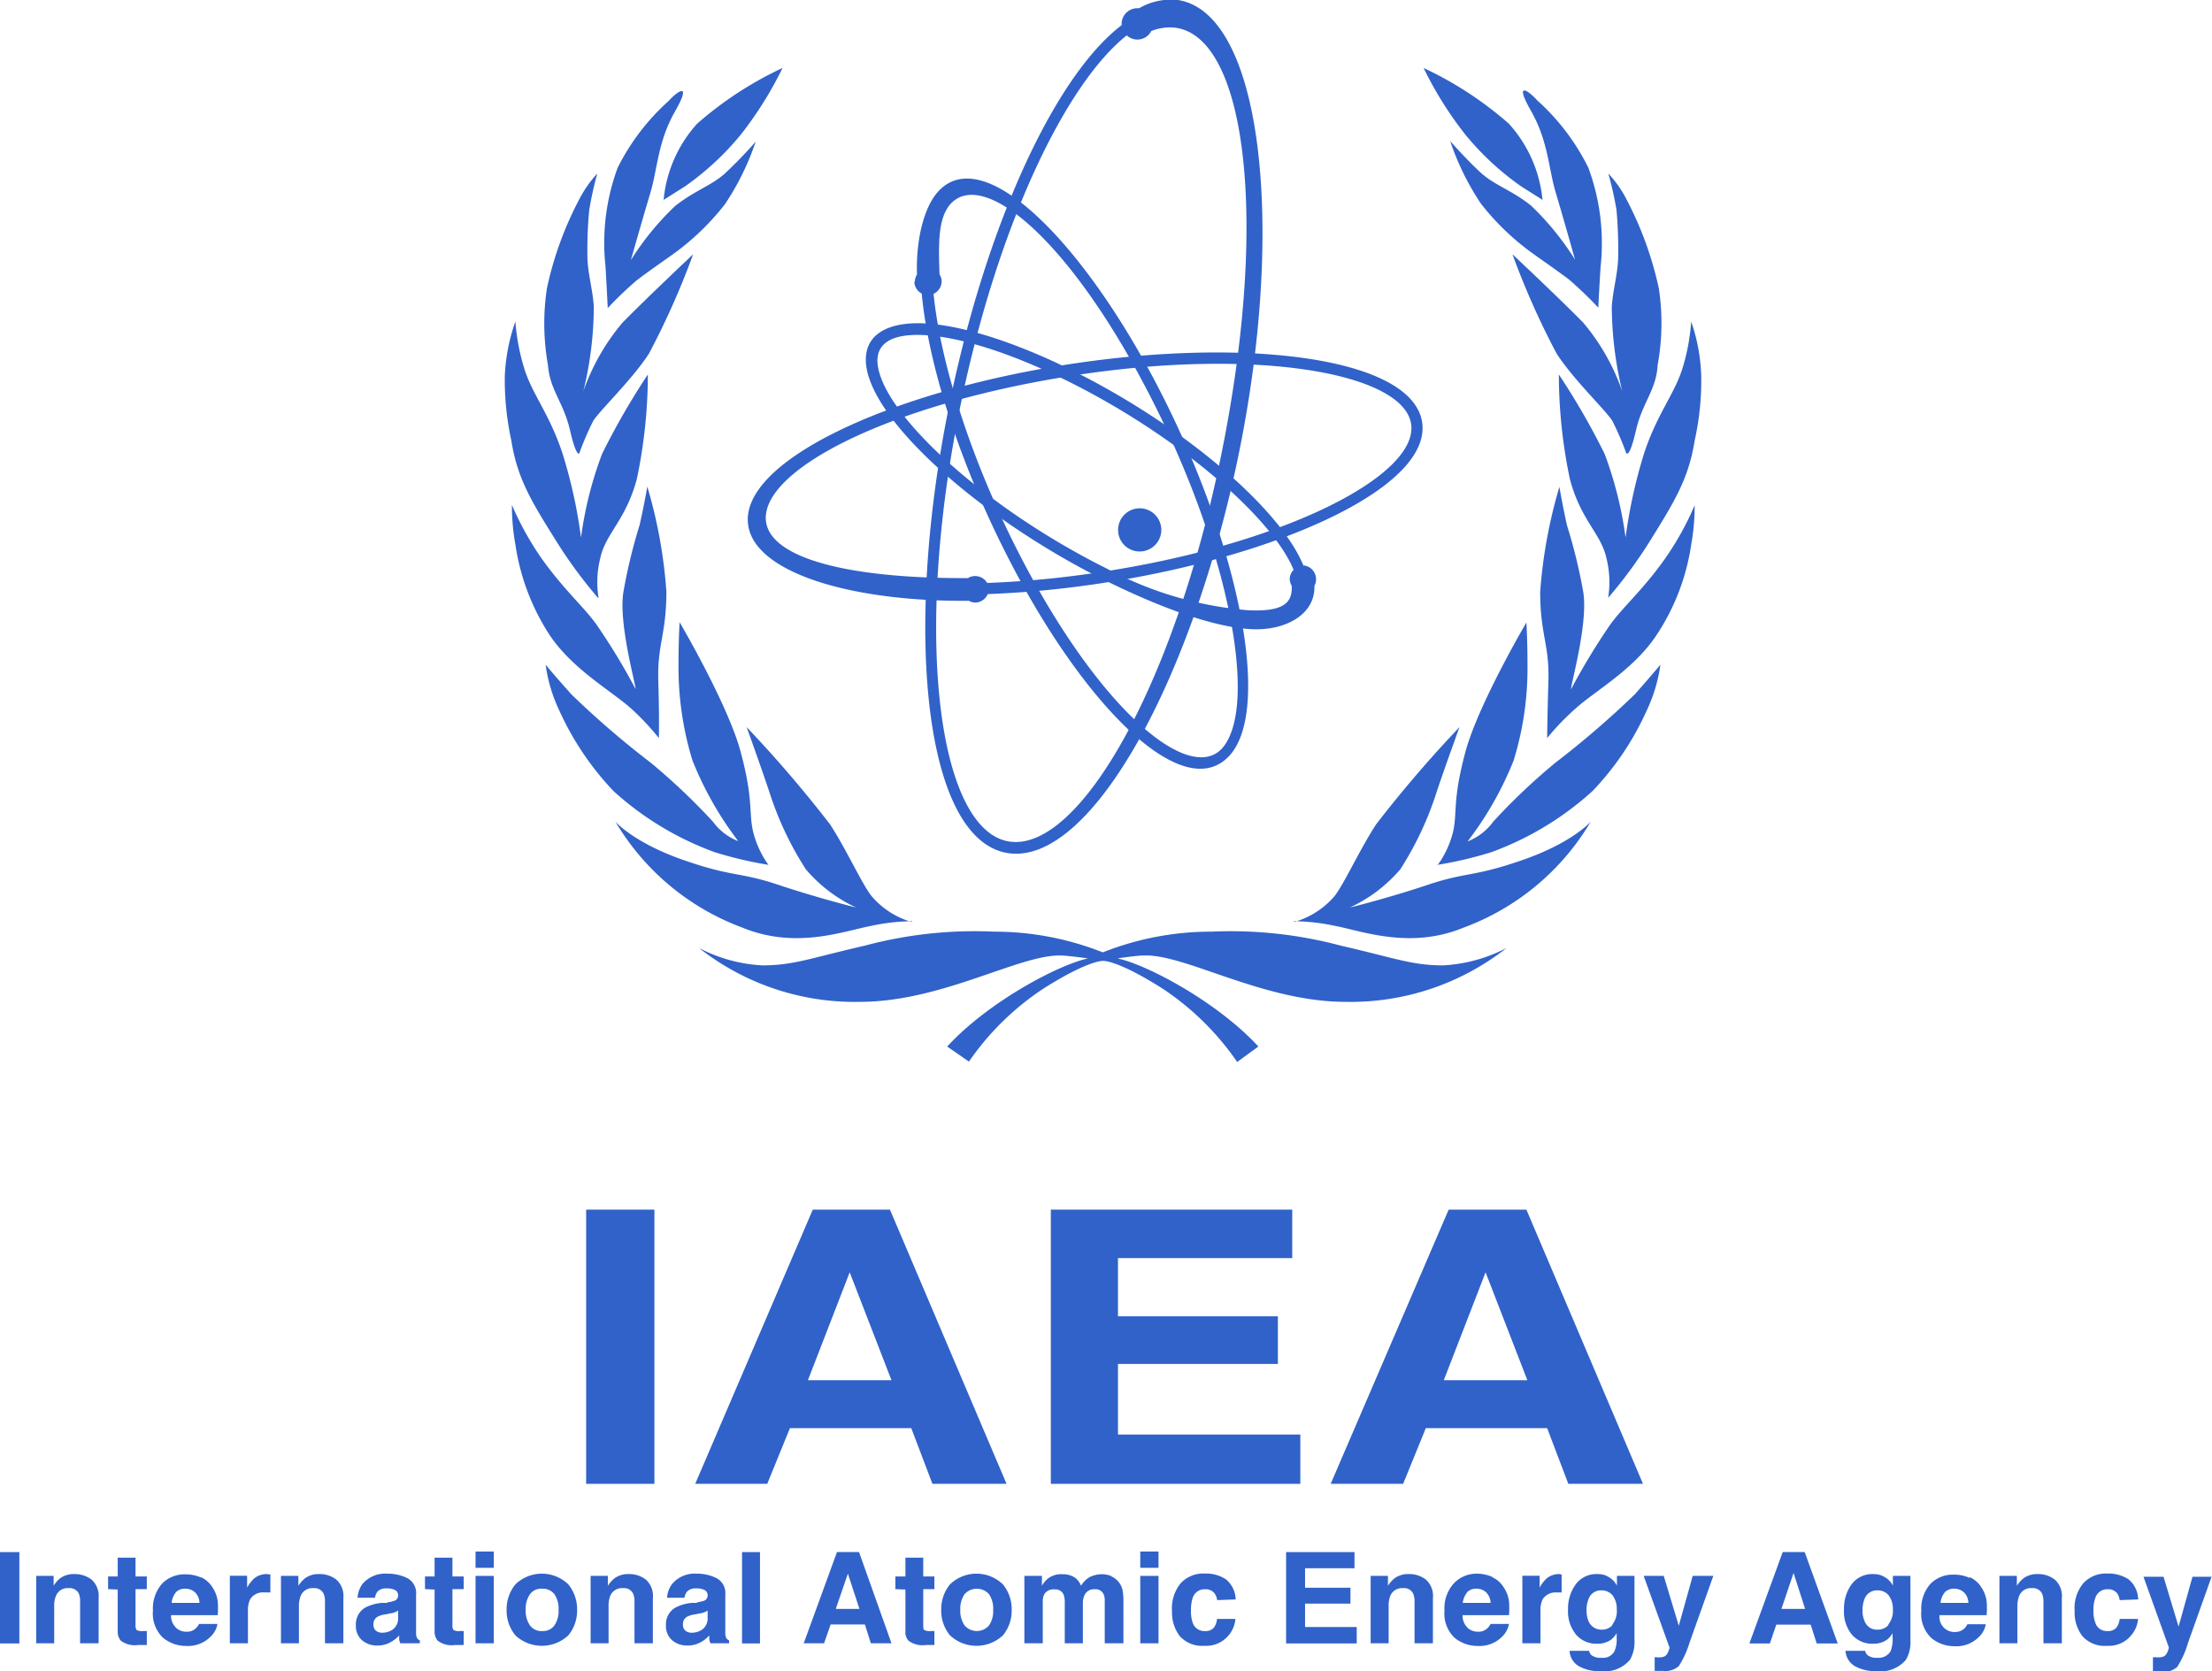 <svg xmlns="http://www.w3.org/2000/svg" width="158.8" height="120" viewBox="0 0 158.8 120">
  <g>
    <g>
      <path d="M79.19,68.38a21,21,0,0,1,7.75-1.48,30.59,30.59,0,0,1,9.3,1c4,.92,5.12,1.42,7.37,1.42a11.11,11.11,0,0,0,4.55-1.25,18.11,18.11,0,0,1-11.55,3.87c-5.92,0-11.46-3.41-14.44-3.33-.59,0-1.94.21-1.94.21,2.21.48,7.23,3.19,10.11,6.33-.59.42-1.52,1.11-1.52,1.11A19.7,19.7,0,0,0,83.48,71c-3.29-2.09-4.29-2-4.29-2s-1-.09-4.3,2a19.57,19.57,0,0,0-5.33,5.23L68,75.15c2.87-3.14,7.9-5.85,10.11-6.33,0,0-1.36-.19-1.94-.21-3-.08-8.53,3.33-14.45,3.33a18.06,18.06,0,0,1-11.54-3.87,11,11,0,0,0,4.54,1.25c2.25,0,3.38-.5,7.38-1.42a30.55,30.55,0,0,1,9.3-1,21.05,21.05,0,0,1,7.75,1.48Z" style="fill: #3062c9"/>
      <path d="M92.9,66.15a14.77,14.77,0,0,1,2.92.33c2,.38,5.42,1.71,9.25.13A17.73,17.73,0,0,0,114.2,59s-1.29,1.5-4.88,2.75-4,.84-6.83,1.79-5.59,1.63-5.59,1.63a10.66,10.66,0,0,0,3.63-2.75,23.37,23.37,0,0,0,2.62-5.59c.67-2,1.63-4.62,1.63-4.62a89.18,89.18,0,0,0-6,7c-1.21,1.87-2.34,4.37-3,5.17a6,6,0,0,1-2.88,1.83Z" style="fill: #3062c9;fill-rule: evenodd"/>
      <path d="M103.15,62.11a27.63,27.63,0,0,0,3.92-.92,22,22,0,0,0,7.25-4.38,20.41,20.41,0,0,0,3.88-5.75,11.24,11.24,0,0,0,1-3.33s-.54.66-1.83,2.12a65.84,65.84,0,0,1-5.71,4.92A44.64,44.64,0,0,0,107.2,59a4.14,4.14,0,0,1-1.84,1.42,24.32,24.32,0,0,0,3.3-5.8,22.46,22.46,0,0,0,1-6.83c0-1.84-.08-3.09-.08-3.09s-3.46,5.88-4.38,9.3-.58,4.29-.87,5.67a6.86,6.86,0,0,1-1.13,2.46Z" style="fill: #3062c9"/>
      <path d="M111.07,53a17.81,17.81,0,0,1,2.05-2.13c1.37-1.25,4.25-2.83,5.87-5.37a15.91,15.91,0,0,0,2.42-6.38,15.71,15.71,0,0,0,.25-2.84,21,21,0,0,1-2.13,3.84c-1.65,2.33-3.09,3.52-4,4.83a49.06,49.06,0,0,0-2.75,4.55c0-.39,1.25-4.79.88-7a38,38,0,0,0-1.17-4.79c-.33-1.5-.54-2.75-.54-2.75a35.45,35.45,0,0,0-1.38,7.54c0,3.09.67,3.76.59,6.42s-.09,4.09-.09,4.09Z" style="fill: #3062c9"/>
      <path d="M115.45,42.93a33.68,33.68,0,0,0,3.13-4.29c1.66-2.67,2.66-4.33,3.08-7a19.81,19.81,0,0,0,.47-4.67,13,13,0,0,0-.72-3.88,14.73,14.73,0,0,1-.58,3.21c-.55,1.92-1.84,3.34-2.8,6.25a36.76,36.76,0,0,0-1.33,6.05,27.54,27.54,0,0,0-1.5-6,52,52,0,0,0-3.29-5.71,36.58,36.58,0,0,0,.79,7.5c.79,3,2.25,3.92,2.63,5.71a7.11,7.11,0,0,1,.12,2.83Z" style="fill: #3062c9"/>
      <path d="M116.78,32.55s.21.34.67-1.66S118.91,28,119,26.22a16.62,16.62,0,0,0,.09-5.5,25.13,25.13,0,0,0-2.29-6.34,8,8,0,0,0-1.34-1.92,23.41,23.41,0,0,1,.59,2.63,31.87,31.87,0,0,1,.12,3.25c0,1.22-.36,2.35-.46,3.67a26.41,26.41,0,0,0,.75,6.08,15.54,15.54,0,0,0-2.79-4.91c-1.71-1.75-5.09-4.92-5.09-4.92a56.76,56.76,0,0,0,3.17,7.13c1.21,1.87,3.46,4,4,4.83a20.25,20.25,0,0,1,1,2.33Z" style="fill: #3062c9"/>
      <path d="M114.74,22.13s.08-1.66.17-3a15.61,15.61,0,0,0-.88-7.08,16,16,0,0,0-3.67-4.84c-.62-.7-1.7-1.45-.45.75s1.25,4.13,1.79,5.92,1.37,4.76,1.37,4.76a20.2,20.2,0,0,0-3.16-3.88c-1.42-1.13-2.63-1.46-3.63-2.38s-2.17-2.25-2.17-2.25a18.77,18.77,0,0,0,2.21,4.5,18.18,18.18,0,0,0,3.8,3.63c.87.62,2.07,1.46,2.54,1.83a27.79,27.79,0,0,1,2.08,2Z" style="fill: #3062c9"/>
      <path d="M110.74,14.38a9.5,9.5,0,0,0-2.42-5.5,25.93,25.93,0,0,0-6.12-4,26.35,26.35,0,0,0,3,4.79,20.07,20.07,0,0,0,4,3.71c.79.5,1.58,1,1.58,1Z" style="fill: #3062c9"/>
      <path d="M65.47,66.15a14.72,14.72,0,0,0-2.91.33c-2,.38-5.42,1.71-9.26.13A17.74,17.74,0,0,1,44.18,59s1.29,1.5,4.87,2.75,4,.84,6.84,1.79,5.58,1.63,5.58,1.63a10.57,10.57,0,0,1-3.62-2.75,23.36,23.36,0,0,1-2.63-5.59c-.67-2-1.62-4.62-1.62-4.62a89.18,89.18,0,0,1,6,7c1.21,1.87,2.33,4.37,3,5.17a5.91,5.91,0,0,0,2.87,1.83Z" style="fill: #3062c9;fill-rule: evenodd"/>
      <path d="M55.22,62.11a27.63,27.63,0,0,1-3.92-.92,22,22,0,0,1-7.25-4.38,20.85,20.85,0,0,1-3.88-5.75,11.24,11.24,0,0,1-1-3.33s.54.66,1.84,2.12a64.39,64.39,0,0,0,5.71,4.92A45.74,45.74,0,0,1,51.18,59,4.09,4.09,0,0,0,53,60.4a24.42,24.42,0,0,1-3.29-5.8,22.81,22.81,0,0,1-1-6.83c0-1.84.08-3.09.08-3.09s3.46,5.88,4.38,9.3.58,4.29.88,5.67a6.94,6.94,0,0,0,1.12,2.46Z" style="fill: #3062c9"/>
      <path d="M47.3,53a18.12,18.12,0,0,0-2-2.13C43.88,49.6,41,48,39.38,45.48A16.22,16.22,0,0,1,37,39.1a15.71,15.71,0,0,1-.25-2.84,21.75,21.75,0,0,0,2.13,3.84c1.66,2.33,3.09,3.52,4,4.83a46.58,46.58,0,0,1,2.75,4.55c0-.39-1.25-4.79-.87-7a38.58,38.58,0,0,1,1.16-4.79c.34-1.5.55-2.75.55-2.75a35,35,0,0,1,1.37,7.54c0,3.09-.66,3.76-.58,6.42S47.3,53,47.3,53Z" style="fill: #3062c9"/>
      <path d="M42.93,42.93a33.68,33.68,0,0,1-3.13-4.29c-1.67-2.67-2.67-4.33-3.09-7A20.36,20.36,0,0,1,36.24,27,13.38,13.38,0,0,1,37,23.09a15.22,15.22,0,0,0,.59,3.21c.54,1.92,1.83,3.34,2.79,6.25a35.6,35.6,0,0,1,1.33,6.05,27.18,27.18,0,0,1,1.51-6,52,52,0,0,1,3.29-5.71,36.58,36.58,0,0,1-.79,7.5c-.8,3-2.26,3.92-2.63,5.71a7.11,7.11,0,0,0-.12,2.83Z" style="fill: #3062c9"/>
      <path d="M41.59,32.55s-.21.34-.67-1.66S39.47,28,39.34,26.22a16.94,16.94,0,0,1-.08-5.5,24.74,24.74,0,0,1,2.29-6.34,8.36,8.36,0,0,1,1.33-1.92,24.88,24.88,0,0,0-.58,2.63,30,30,0,0,0-.13,3.25c0,1.22.37,2.35.46,3.67a25.84,25.84,0,0,1-.75,6.08,15.66,15.66,0,0,1,2.8-4.91c1.71-1.75,5.08-4.92,5.08-4.92a56.76,56.76,0,0,1-3.17,7.13c-1.21,1.87-3.46,4-4,4.83a20.25,20.25,0,0,0-1,2.33Z" style="fill: #3062c9"/>
      <path d="M43.63,22.13s-.08-1.66-.16-3a15.57,15.57,0,0,1,.87-7.08A16.12,16.12,0,0,1,48,7.25c.63-.7,1.71-1.45.46.75s-1.25,4.13-1.79,5.92-1.38,4.76-1.38,4.76a20,20,0,0,1,3.17-3.88c1.42-1.13,2.62-1.46,3.62-2.38a30.59,30.59,0,0,0,2.17-2.25,18.77,18.77,0,0,1-2.21,4.5,18.18,18.18,0,0,1-3.79,3.63c-.88.62-2.07,1.46-2.54,1.83a26.65,26.65,0,0,0-2.09,2Z" style="fill: #3062c9"/>
      <path d="M47.64,14.38a9.45,9.45,0,0,1,2.41-5.5,25.91,25.91,0,0,1,6.13-4,26.67,26.67,0,0,1-3,4.79,20.09,20.09,0,0,1-4,3.71c-.79.5-1.58,1-1.58,1Z" style="fill: #3062c9"/>
      <path d="M80.27,38.06a1.55,1.55,0,1,1,1.54,1.54,1.54,1.54,0,0,1-1.54-1.54Z" style="fill: #3062c9"/>
      <path d="M82.65,2.23a1.12,1.12,0,0,1-1.76.31c-4.44,3.52-9.36,13.82-12,26.89-3.38,16.78-1.41,30.27,3.59,31s11.87-11.24,15.24-28S89.44,2.76,84.44,2a3.53,3.53,0,0,0-1.79.23Zm-2.13-.52A1.13,1.13,0,0,1,81.65.59h.13A4.55,4.55,0,0,1,84.56,0c6,.92,7.72,16,4.42,32.35S78.33,62.17,72.37,61.26s-7.55-15.64-4.26-32c2.58-12.8,7.52-23.72,12.42-27.46a.34.34,0,0,1,0-.1Z" style="fill: #3062c9"/>
      <path d="M67.45,19.71a.9.9,0,0,1,.15.51,1,1,0,0,1-.58.88c.5,4.95,2.64,11.81,6.12,18.62,5.8,11.3,12.26,16.62,14.61,14,2.6-3,.52-14.15-5.13-25.18C76.83,17.2,70.55,12,68.2,14.69c-.83,1-.84,2.67-.75,5Zm-1.77.51a1,1,0,0,1,.15-.51c-.08-2.52.51-4.81,1.48-5.91,3.29-3.74,10.59,3.73,16,14.33,5.57,10.88,8,22.64,5,26.08-3.29,3.73-10.49-3.52-15.92-14.13-3.45-6.72-5.73-13.78-6.22-19a1,1,0,0,1-.53-.86Z" style="fill: #3062c9"/>
      <path d="M70.91,42.66a1,1,0,0,1-.89.61,1,1,0,0,1-.47-.13c-8.41.08-15.29-2-15.83-5.38-.75-4.59,10.12-9.62,23-11.6s24.62-.46,25.37,4.13-10,9.58-22.83,11.56a71.74,71.74,0,0,1-8.35.81Zm-1.37-1.18a1,1,0,0,1,1.33.38,70.66,70.66,0,0,0,8.27-.8c13.31-2.05,22.75-7,22.16-10.64S90.14,24.9,76.84,27,54.44,33.88,55,37.51c.44,2.67,6.22,4.05,14.51,4Z" style="fill: #3062c9"/>
      <path d="M93.59,40.6a1,1,0,0,1,.89,1,.94.94,0,0,1-.12.47c.08,2-2,3.22-4.48,3.11-2.67-.12-6.53-1.5-10.82-3.64C70.54,37.25,62.9,30.55,62.21,26.42c-.39-2.37,1.49-3.32,4.12-3.2s6.46,1.29,10.75,3.43c7.78,3.88,14.82,9.81,16.51,14Zm-1,1a.94.94,0,0,1,.28-.68c-1.55-3.77-8.29-9.6-16.13-13.51-4.25-2.12-7.93-3.23-10.43-3.35s-3.54.74-3.28,2.27c.61,3.68,7.85,10.22,16.41,14.49a26,26,0,0,0,10.15,3c2.37.11,3.23-.42,3.14-1.76a1,1,0,0,1-.14-.51Z" style="fill: #3062c9"/>
    </g>
    <g>
      <g>
        <polygon points="46.98 106.55 42.08 106.55 42.08 86.86 46.98 86.86 46.98 106.55 46.98 106.55" style="fill: #3062c9"/>
        <path d="M58,99.11h6l-3-7.75L58,99.11Zm.31-12.25h5.58l8.37,19.69H66.94l-1.52-4H56.71l-1.63,4H49.91l8.44-19.69Z" style="fill: #3062c9;fill-rule: evenodd"/>
        <polygon points="92.77 90.34 80.26 90.34 80.26 94.52 91.74 94.52 91.74 97.94 80.26 97.94 80.26 103.01 93.35 103.01 93.35 106.55 75.44 106.55 75.44 86.86 92.77 86.86 92.77 90.34 92.77 90.34" style="fill: #3062c9"/>
        <path d="M103.65,99.11h6l-3-7.75-3,7.75ZM104,86.86h5.58l8.37,19.69h-5.36l-1.52-4h-8.71l-1.63,4H95.53L104,86.86Z" style="fill: #3062c9;fill-rule: evenodd"/>
      </g>
      <g>
        <polygon points="1.39 118.01 0 118.01 0 111.45 1.39 111.45 1.39 118.01 1.39 118.01" style="fill: #3062c9"/>
        <path d="M6.59,113.44a1.6,1.6,0,0,1,.49,1.31V118H5.75v-3a1.36,1.36,0,0,0-.1-.59.74.74,0,0,0-.73-.37.89.89,0,0,0-.9.55,1.75,1.75,0,0,0-.13.74V118H2.6v-4.84H3.85v.71a2,2,0,0,1,.47-.54,1.64,1.64,0,0,1,1-.3,2,2,0,0,1,1.26.4Z" style="fill: #3062c9"/>
        <path d="M7.76,114.11v-.91h.69v-1.35H9.73v1.35h.81v.91H9.73v2.56a.6.6,0,0,0,.08.38.86.86,0,0,0,.47.07h.26v1l-.61,0a1.68,1.68,0,0,1-1.26-.31,1,1,0,0,1-.22-.67v-3Z" style="fill: #3062c9"/>
        <path d="M12.62,114.35a1.42,1.42,0,0,0-.3.75h2a1.07,1.07,0,0,0-.32-.76,1,1,0,0,0-.69-.26.91.91,0,0,0-.7.27Zm1.82-1.09a1.87,1.87,0,0,1,.81.72,2.32,2.32,0,0,1,.38,1,6.23,6.23,0,0,1,0,1H12.28a1.19,1.19,0,0,0,.47,1,1.13,1.13,0,0,0,.65.19.91.91,0,0,0,.64-.23,1,1,0,0,0,.25-.33h1.32a1.61,1.61,0,0,1-.46.88,2.27,2.27,0,0,1-1.78.7,2.58,2.58,0,0,1-1.67-.59,2.39,2.39,0,0,1-.72-1.94,2.71,2.71,0,0,1,.65-1.94,2.25,2.25,0,0,1,1.69-.67,2.67,2.67,0,0,1,1.12.23Z" style="fill: #3062c9;fill-rule: evenodd"/>
        <path d="M19.29,113.05h.12v1.3H19a1.09,1.09,0,0,0-1.05.5,1.92,1.92,0,0,0-.15.86V118h-1.3v-4.85h1.24V114a2.62,2.62,0,0,1,.52-.67,1.43,1.43,0,0,1,.94-.3Z" style="fill: #3062c9"/>
        <path d="M24.16,113.44a1.57,1.57,0,0,1,.49,1.31V118H23.33v-3a1.35,1.35,0,0,0-.11-.59.73.73,0,0,0-.72-.37.9.9,0,0,0-.91.55,1.93,1.93,0,0,0-.13.74V118H20.17v-4.84h1.25v.71a2.21,2.21,0,0,1,.48-.54,1.62,1.62,0,0,1,1-.3,1.93,1.93,0,0,1,1.25.4Z" style="fill: #3062c9"/>
        <path d="M28.58,115.65a1.49,1.49,0,0,1-.25.13,1.71,1.71,0,0,1-.34.08l-.29.06a1.68,1.68,0,0,0-.59.17.59.59,0,0,0-.3.54.57.57,0,0,0,.18.47.71.71,0,0,0,.45.14,1.32,1.32,0,0,0,.77-.24,1,1,0,0,0,.37-.87v-.48Zm-.79-.59a2.23,2.23,0,0,0,.51-.11.38.38,0,0,0,.28-.36.42.42,0,0,0-.21-.41,1.28,1.28,0,0,0-.62-.12.81.81,0,0,0-.65.23.93.93,0,0,0-.18.44H25.67a1.88,1.88,0,0,1,.36-1A2.15,2.15,0,0,1,27.8,113a3.18,3.18,0,0,1,1.44.32,1.21,1.21,0,0,1,.63,1.19v2.23c0,.15,0,.34,0,.56a.72.72,0,0,0,.08.34.42.42,0,0,0,.19.15V118H28.74a1,1,0,0,1-.08-.27,2.43,2.43,0,0,1,0-.3,2.28,2.28,0,0,1-.62.49,1.83,1.83,0,0,1-.94.24,1.64,1.64,0,0,1-1.11-.38,1.34,1.34,0,0,1-.44-1.07,1.38,1.38,0,0,1,.7-1.29,3.26,3.26,0,0,1,1.14-.32l.44,0Z" style="fill: #3062c9;fill-rule: evenodd"/>
        <path d="M30.51,114.11v-.91h.69v-1.35h1.28v1.35h.81v.91h-.81v2.56a.6.6,0,0,0,.08.38.86.86,0,0,0,.47.07h.26v1l-.62,0a1.65,1.65,0,0,1-1.25-.31,1,1,0,0,1-.22-.67v-3Z" style="fill: #3062c9"/>
        <path d="M35.45,112.58H34.14v-1.17h1.31v1.17Zm-1.31.58h1.31V118H34.14v-4.85Z" style="fill: #3062c9;fill-rule: evenodd"/>
        <path d="M39.8,116.72a1.82,1.82,0,0,0,.3-1.12,1.85,1.85,0,0,0-.3-1.13,1.06,1.06,0,0,0-.88-.39,1,1,0,0,0-.87.39,1.85,1.85,0,0,0-.31,1.13,1.82,1.82,0,0,0,.31,1.12,1,1,0,0,0,.87.4,1,1,0,0,0,.88-.4Zm1,.71a2.78,2.78,0,0,1-3.8,0,2.79,2.79,0,0,1-.63-1.83,2.82,2.82,0,0,1,.63-1.83,2.73,2.73,0,0,1,3.8,0,2.82,2.82,0,0,1,.63,1.83,2.79,2.79,0,0,1-.63,1.83Z" style="fill: #3062c9;fill-rule: evenodd"/>
        <path d="M46.38,113.44a1.57,1.57,0,0,1,.49,1.31V118H45.55v-3a1.35,1.35,0,0,0-.11-.59.72.72,0,0,0-.72-.37.91.91,0,0,0-.91.55,1.94,1.94,0,0,0-.12.74V118H42.4v-4.84h1.24v.71a2.21,2.21,0,0,1,.48-.54,1.62,1.62,0,0,1,1-.3,1.93,1.93,0,0,1,1.25.4Z" style="fill: #3062c9"/>
        <path d="M50.8,115.65a1.49,1.49,0,0,1-.25.13,1.71,1.71,0,0,1-.34.08l-.29.06a1.75,1.75,0,0,0-.59.17.59.59,0,0,0-.3.54.57.57,0,0,0,.18.47.71.71,0,0,0,.45.14,1.32,1.32,0,0,0,.77-.24,1,1,0,0,0,.37-.87v-.48Zm-.79-.59a2.49,2.49,0,0,0,.52-.11.39.39,0,0,0,.27-.36.42.42,0,0,0-.21-.41,1.26,1.26,0,0,0-.62-.12.83.83,0,0,0-.65.23.93.93,0,0,0-.18.44H47.89a1.81,1.81,0,0,1,.37-1A2.11,2.11,0,0,1,50,113a3.18,3.18,0,0,1,1.44.32,1.21,1.21,0,0,1,.63,1.19v2.23c0,.15,0,.34,0,.56a.72.72,0,0,0,.08.34.49.49,0,0,0,.19.15V118H51a1.62,1.62,0,0,1-.08-.27c0-.09,0-.19,0-.3a2.23,2.23,0,0,1-.61.49,1.89,1.89,0,0,1-.95.24,1.64,1.64,0,0,1-1.11-.38,1.34,1.34,0,0,1-.44-1.07,1.37,1.37,0,0,1,.71-1.29,3.14,3.14,0,0,1,1.13-.32l.44,0Z" style="fill: #3062c9;fill-rule: evenodd"/>
        <polygon points="54.56 118.01 53.27 118.01 53.27 111.45 54.56 111.45 54.56 118.01 54.56 118.01" style="fill: #3062c9"/>
        <path d="M60,115.53h1.7L60.87,113,60,115.53Zm.09-4.08h1.58L64,118H62.52l-.43-1.35H59.63L59.16,118H57.7l2.39-6.56Z" style="fill: #3062c9;fill-rule: evenodd"/>
        <path d="M64.28,114.11v-.91H65v-1.35h1.28v1.35h.8v.91h-.8v2.56c0,.2,0,.33.08.38a.86.86,0,0,0,.47.07h.25v1l-.61,0a1.65,1.65,0,0,1-1.25-.31.9.9,0,0,1-.22-.67v-3Z" style="fill: #3062c9"/>
        <path d="M71,116.72a1.82,1.82,0,0,0,.3-1.12,1.85,1.85,0,0,0-.3-1.13,1.18,1.18,0,0,0-1.75,0,1.85,1.85,0,0,0-.31,1.13,1.82,1.82,0,0,0,.31,1.12,1.16,1.16,0,0,0,1.75,0Zm1,.71a2.78,2.78,0,0,1-3.8,0,2.79,2.79,0,0,1-.63-1.83,2.82,2.82,0,0,1,.63-1.83,2.73,2.73,0,0,1,3.8,0,2.82,2.82,0,0,1,.63,1.83,2.79,2.79,0,0,1-.63,1.83Z" style="fill: #3062c9;fill-rule: evenodd"/>
        <path d="M79.75,113.18a1.44,1.44,0,0,1,.57.43,1.4,1.4,0,0,1,.28.63,4.13,4.13,0,0,1,.05.72V118H79.31v-3.09a1,1,0,0,0-.09-.45.63.63,0,0,0-.63-.34.74.74,0,0,0-.74.44,1.31,1.31,0,0,0-.11.55V118h-1.3v-2.89a1.59,1.59,0,0,0-.09-.62.64.64,0,0,0-.64-.36.77.77,0,0,0-.75.36,1.31,1.31,0,0,0-.1.59V118H73.54v-4.84H74.8v.71a1.86,1.86,0,0,1,.46-.54,1.55,1.55,0,0,1,1-.29,1.59,1.59,0,0,1,.92.25,1.4,1.4,0,0,1,.43.58,1.73,1.73,0,0,1,.63-.63,2,2,0,0,1,.89-.2,1.88,1.88,0,0,1,.65.13Z" style="fill: #3062c9"/>
        <path d="M83.17,112.58H81.86v-1.17h1.31v1.17Zm-1.31.58h1.31V118H81.86v-4.85Z" style="fill: #3062c9;fill-rule: evenodd"/>
        <path d="M87.38,114.9a1.09,1.09,0,0,0-.19-.49.79.79,0,0,0-.67-.29.89.89,0,0,0-.9.63,2.8,2.8,0,0,0-.12.9,2.5,2.5,0,0,0,.12.86.87.87,0,0,0,.88.61.77.77,0,0,0,.64-.24,1.19,1.19,0,0,0,.23-.63h1.32a2.11,2.11,0,0,1-2.23,1.93,2.16,2.16,0,0,1-1.76-.69,2.8,2.8,0,0,1-.56-1.8,2.83,2.83,0,0,1,.62-2,2.21,2.21,0,0,1,1.72-.7,2.62,2.62,0,0,1,1.52.41,1.93,1.93,0,0,1,.71,1.45Z" style="fill: #3062c9"/>
        <polygon points="97.24 112.61 93.69 112.61 93.69 114.01 96.95 114.01 96.95 115.15 93.69 115.15 93.69 116.83 97.4 116.83 97.4 118.01 92.33 118.01 92.33 111.45 97.24 111.45 97.24 112.61 97.24 112.61" style="fill: #3062c9"/>
        <path d="M102.38,113.44a1.57,1.57,0,0,1,.49,1.31V118h-1.32v-3a1.35,1.35,0,0,0-.11-.59.72.72,0,0,0-.72-.37.91.91,0,0,0-.91.55,1.94,1.94,0,0,0-.12.74V118H98.4v-4.84h1.24v.71a2.21,2.21,0,0,1,.48-.54,1.62,1.62,0,0,1,1-.3,1.93,1.93,0,0,1,1.25.4Z" style="fill: #3062c9"/>
        <path d="M105.32,114.35a1.51,1.51,0,0,0-.31.75h2a1.11,1.11,0,0,0-.32-.76,1,1,0,0,0-.69-.26.91.91,0,0,0-.7.27Zm1.82-1.09a1.87,1.87,0,0,1,.81.72,2.32,2.32,0,0,1,.38,1,6.23,6.23,0,0,1,0,1H105a1.19,1.19,0,0,0,.47,1,1.13,1.13,0,0,0,.65.19.91.91,0,0,0,.64-.23,1.1,1.1,0,0,0,.25-.33h1.32a1.68,1.68,0,0,1-.46.88,2.28,2.28,0,0,1-1.78.7,2.58,2.58,0,0,1-1.67-.59,2.39,2.39,0,0,1-.72-1.94,2.66,2.66,0,0,1,.65-1.94A2.24,2.24,0,0,1,106,113a2.7,2.7,0,0,1,1.12.23Z" style="fill: #3062c9;fill-rule: evenodd"/>
        <path d="M112,113.05h.11v1.3h-.37a1.09,1.09,0,0,0-1,.5,1.92,1.92,0,0,0-.15.86V118h-1.3v-4.85h1.24V114a2.42,2.42,0,0,1,.52-.67,1.41,1.41,0,0,1,.94-.3Z" style="fill: #3062c9"/>
        <path d="M115.76,116.64a1.55,1.55,0,0,0,.31-1.08,1.62,1.62,0,0,0-.3-1,1,1,0,0,0-.79-.36.93.93,0,0,0-.94.63,2,2,0,0,0-.14.83,2,2,0,0,0,.14.75,1,1,0,0,0,.95.61,1,1,0,0,0,.77-.33Zm-.44-3.48a1.51,1.51,0,0,1,.76.7v-.7h1.26v4.6a2.59,2.59,0,0,1-.32,1.42,2.39,2.39,0,0,1-2.13.82,3,3,0,0,1-1.55-.36,1.35,1.35,0,0,1-.66-1.1h1.41a.52.52,0,0,0,.17.32,1.1,1.1,0,0,0,.71.18.94.94,0,0,0,.93-.46,2.19,2.19,0,0,0,.16-1v-.31a1.75,1.75,0,0,1-.4.47,1.66,1.66,0,0,1-1,.29,1.91,1.91,0,0,1-1.52-.66,2.62,2.62,0,0,1-.57-1.78,2.94,2.94,0,0,1,.55-1.82,1.83,1.83,0,0,1,1.56-.74,1.64,1.64,0,0,1,.65.12Z" style="fill: #3062c9;fill-rule: evenodd"/>
        <path d="M118.75,119h.16a1.42,1.42,0,0,0,.36,0,.62.62,0,0,0,.29-.1.63.63,0,0,0,.21-.32c.07-.16.1-.26.08-.29L118,113.16h1.44l1.08,3.58,1-3.58H123l-1.7,4.77a6.7,6.7,0,0,1-.78,1.71,1.45,1.45,0,0,1-1.14.34h-.59v-1Z" style="fill: #3062c9"/>
        <path d="M127.89,115.53h1.7l-.83-2.58-.87,2.58Zm.09-4.08h1.58l2.37,6.56h-1.51l-.43-1.35h-2.47l-.46,1.35h-1.47l2.39-6.56Z" style="fill: #3062c9;fill-rule: evenodd"/>
        <path d="M135.57,116.64a1.55,1.55,0,0,0,.32-1.08,1.62,1.62,0,0,0-.3-1,1,1,0,0,0-.8-.36.94.94,0,0,0-.94.63,2.21,2.21,0,0,0-.14.83,1.79,1.79,0,0,0,.15.75.94.94,0,0,0,.94.61,1,1,0,0,0,.77-.33Zm-.44-3.48a1.47,1.47,0,0,1,.76.7v-.7h1.26v4.6a2.51,2.51,0,0,1-.32,1.42,2.39,2.39,0,0,1-2.13.82,3,3,0,0,1-1.54-.36,1.36,1.36,0,0,1-.67-1.1h1.41a.58.58,0,0,0,.18.32,1.07,1.07,0,0,0,.7.18,1,1,0,0,0,.94-.46,2.37,2.37,0,0,0,.15-1v-.31a1.59,1.59,0,0,1-.4.47,1.65,1.65,0,0,1-1,.29,1.92,1.92,0,0,1-1.53-.66,2.62,2.62,0,0,1-.56-1.78,3,3,0,0,1,.54-1.82,1.85,1.85,0,0,1,1.56-.74,1.6,1.6,0,0,1,.65.12Z" style="fill: #3062c9;fill-rule: evenodd"/>
        <path d="M139.61,114.35a1.42,1.42,0,0,0-.3.75h2a1.07,1.07,0,0,0-.32-.76,1,1,0,0,0-.69-.26.91.91,0,0,0-.7.27Zm1.82-1.09a1.87,1.87,0,0,1,.81.72,2.32,2.32,0,0,1,.38,1,6.23,6.23,0,0,1,0,1h-3.38a1.08,1.08,0,0,0,1.11,1.21,1,1,0,0,0,.65-.23,1.08,1.08,0,0,0,.24-.33h1.32a1.61,1.61,0,0,1-.46.88,2.27,2.27,0,0,1-1.78.7,2.58,2.58,0,0,1-1.67-.59,2.39,2.39,0,0,1-.72-1.94,2.71,2.71,0,0,1,.65-1.94,2.25,2.25,0,0,1,1.69-.67,2.67,2.67,0,0,1,1.12.23Z" style="fill: #3062c9;fill-rule: evenodd"/>
        <path d="M147.53,113.44a1.57,1.57,0,0,1,.49,1.31V118H146.7v-3a1.35,1.35,0,0,0-.11-.59.73.73,0,0,0-.72-.37.9.9,0,0,0-.91.55,1.93,1.93,0,0,0-.13.74V118h-1.29v-4.84h1.25v.71a2.21,2.21,0,0,1,.48-.54,1.62,1.62,0,0,1,1-.3,1.93,1.93,0,0,1,1.25.4Z" style="fill: #3062c9"/>
        <path d="M152.17,114.9a1.08,1.08,0,0,0-.18-.49.81.81,0,0,0-.68-.29.89.89,0,0,0-.89.63,2.52,2.52,0,0,0-.13.9,2.25,2.25,0,0,0,.13.86.85.85,0,0,0,.87.61.76.76,0,0,0,.64-.24,1.19,1.19,0,0,0,.24-.63h1.32a2,2,0,0,1-.43,1.1,2.07,2.07,0,0,1-1.8.83,2.13,2.13,0,0,1-1.76-.69,2.75,2.75,0,0,1-.56-1.8,2.79,2.79,0,0,1,.62-2,2.2,2.2,0,0,1,1.72-.7,2.65,2.65,0,0,1,1.52.41,1.92,1.92,0,0,1,.7,1.45Z" style="fill: #3062c9"/>
        <path d="M154.59,119h.16a1.51,1.51,0,0,0,.37,0,.67.67,0,0,0,.29-.1.79.79,0,0,0,.21-.32.81.81,0,0,0,.08-.29l-1.82-5.07h1.44l1.08,3.58,1-3.58h1.37l-1.7,4.77a6.45,6.45,0,0,1-.77,1.71,1.46,1.46,0,0,1-1.15.34h-.59v-1Z" style="fill: #3062c9"/>
      </g>
    </g>
  </g>
</svg>
